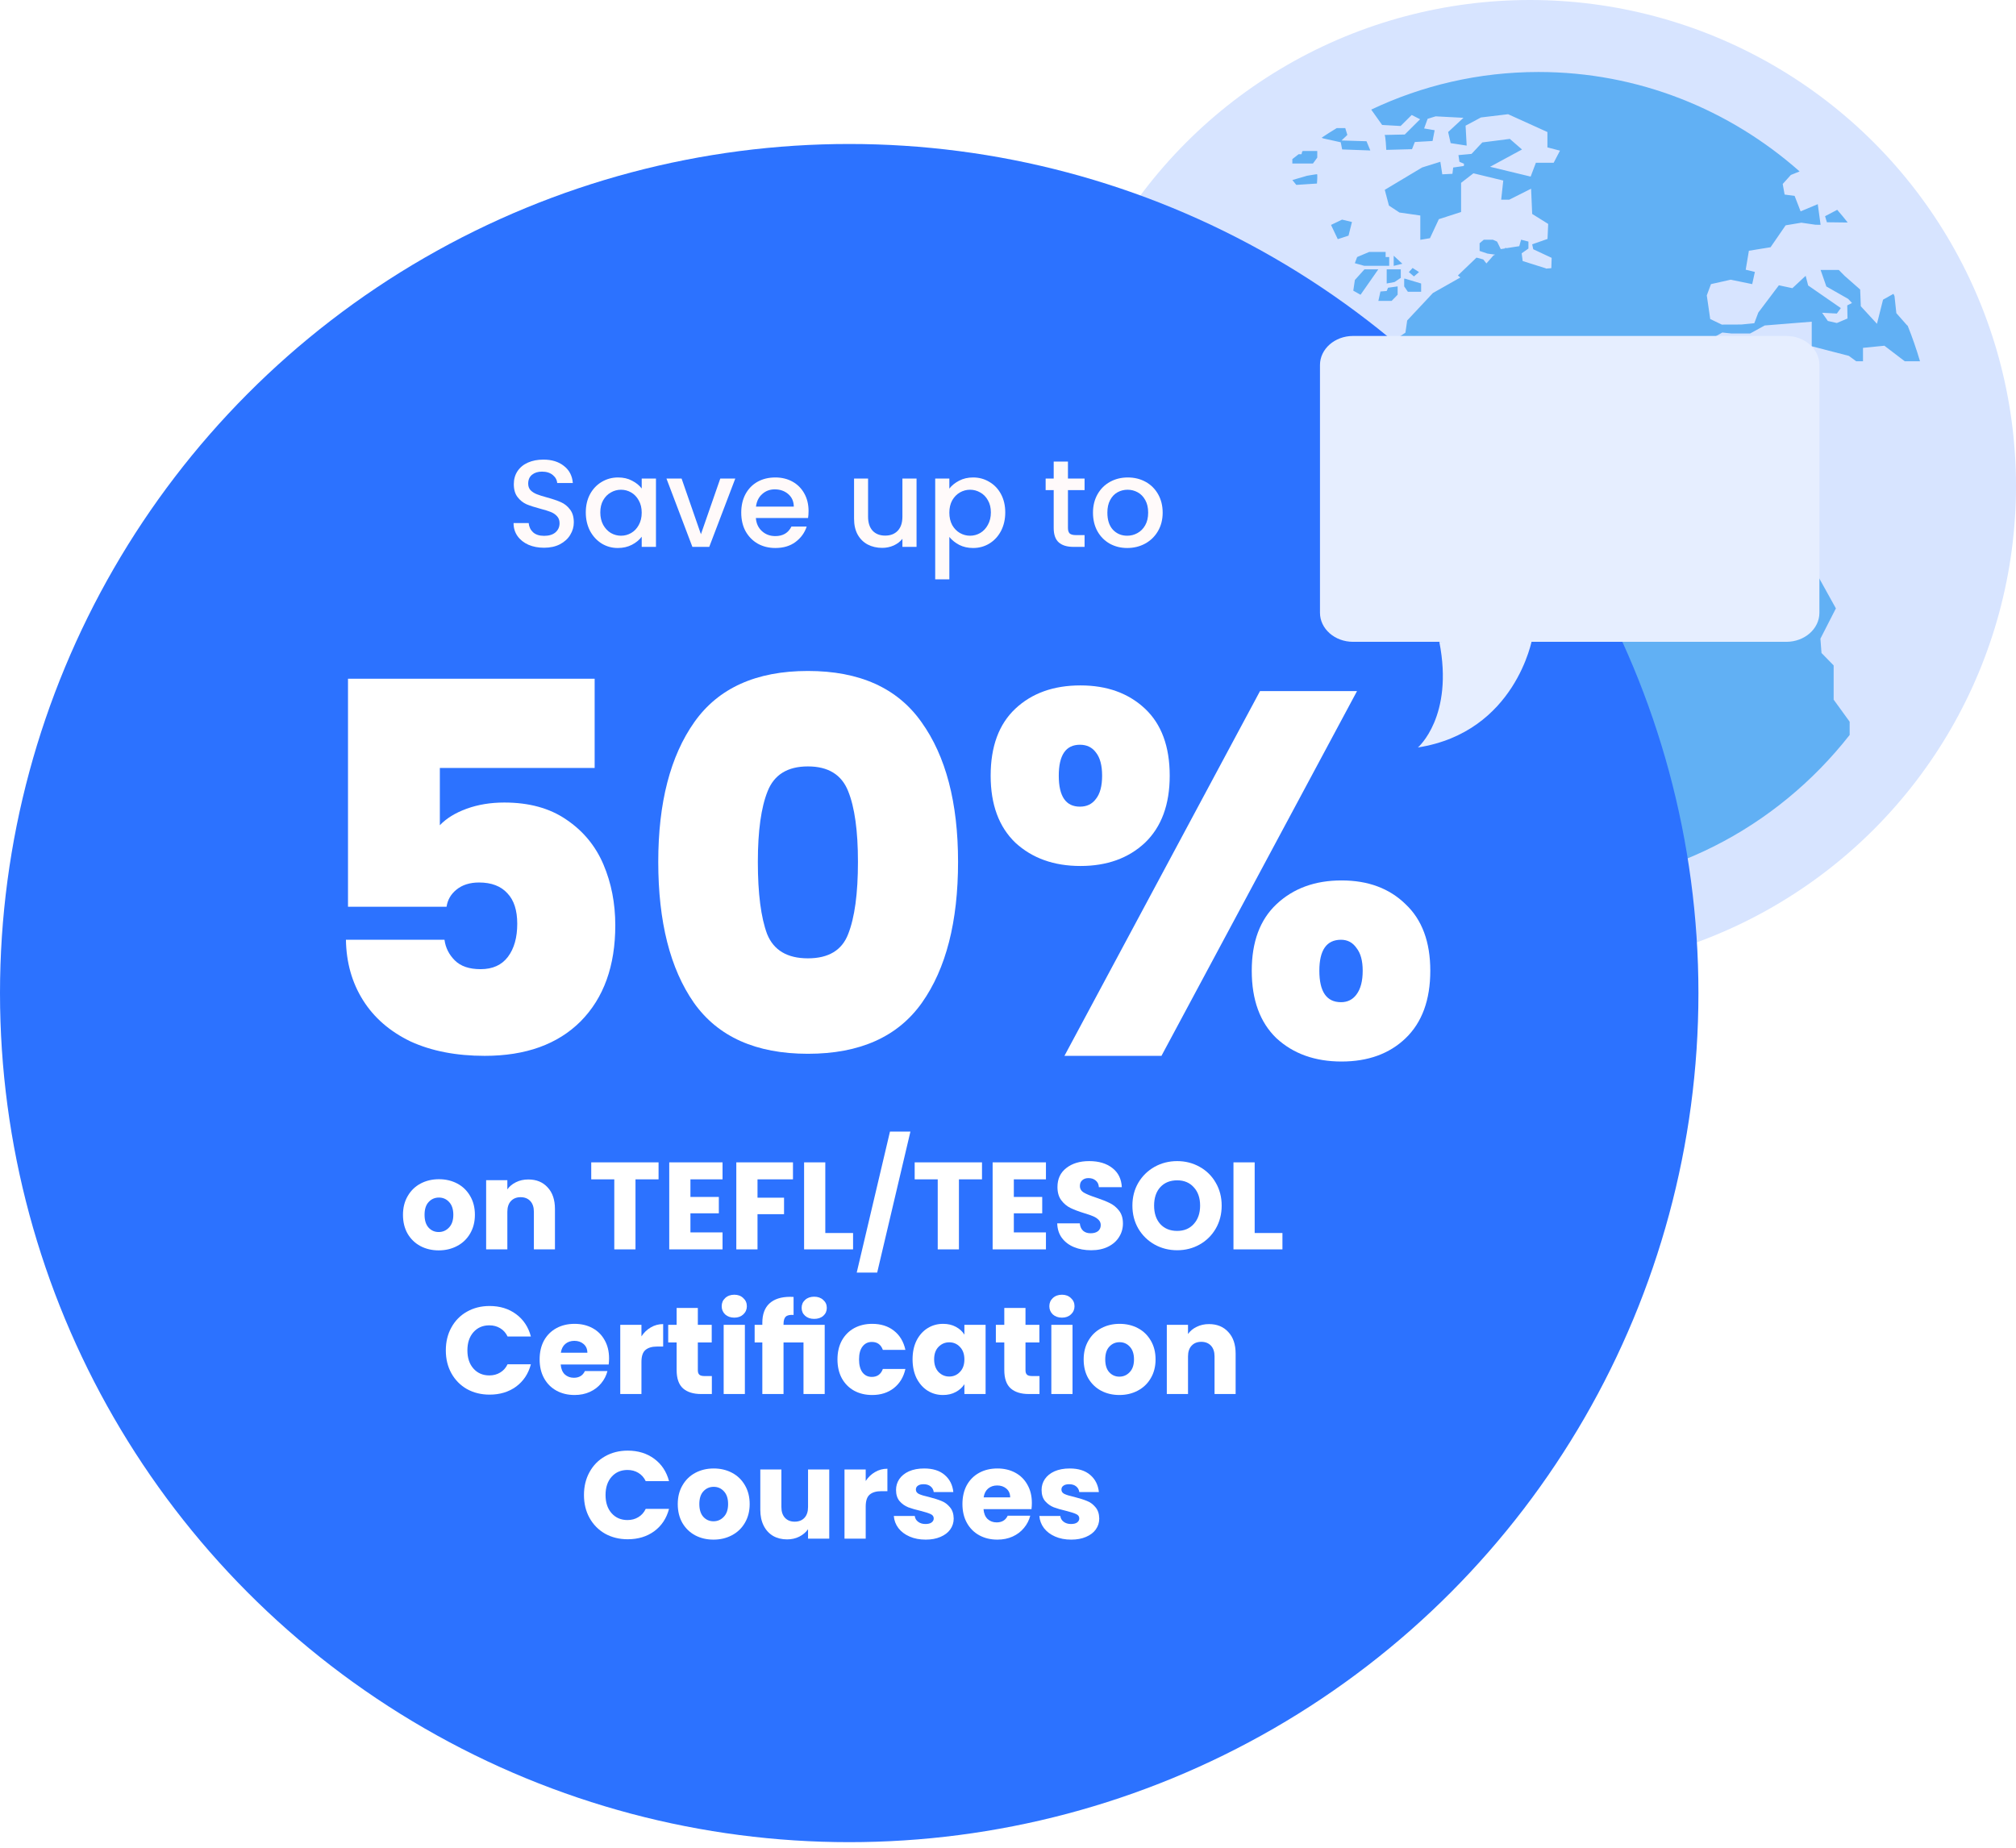 <svg width="168" height="154" viewBox="0 0 168 154" fill="none" xmlns="http://www.w3.org/2000/svg">
<circle cx="127.5" cy="40.5" r="40.5" fill="#D7E4FF"/>
<g style="mix-blend-mode:multiply">
<path fill-rule="evenodd" clip-rule="evenodd" d="M128.212 6C123.235 6 118.513 7.122 114.269 9.135L115.177 10.415L116.717 10.501L117.641 9.583L118.341 9.94L117.063 11.211C117.063 11.211 115.294 11.248 115.377 11.248C115.466 11.248 115.523 12.492 115.523 12.492L117.667 12.434L117.903 11.836L119.38 11.751L119.553 10.854L118.677 10.705L118.969 9.903L119.636 9.696L121.957 9.818L120.679 11.004L120.887 11.928L122.222 12.135L122.132 10.473L123.41 9.79L125.674 9.519L128.951 11.004V12.285L129.999 12.556L129.472 13.565H127.991L127.554 14.718L124.173 13.901L126.833 12.459L125.82 11.577L123.529 11.87L123.327 12.083H123.321L123.279 12.132L122.627 12.827L121.537 12.928L121.62 13.483L122.001 13.648L121.987 13.834L121.099 13.962L121.036 14.486L120.19 14.529L120.03 13.483L118.507 13.959L115.398 15.822L115.746 17.136L116.622 17.712L118.359 17.962V19.987L119.163 19.853L119.904 18.267L121.757 17.67V15.239L122.785 14.444L125.272 15.047L125.099 16.645H125.766L127.592 15.727L127.682 17.831L129.016 18.664L128.96 19.914L127.682 20.362L127.771 20.774L129.305 21.491L129.278 22.351L128.825 22.387V22.366L126.889 21.756L126.806 21.116H126.8L127.369 20.716V20.134L126.758 19.978L126.606 20.518L125.537 20.683L125.433 20.646V20.704L125.063 20.762L124.757 20.137L124.408 19.981H123.646L123.3 20.274V20.914L123.952 21.134L124.599 21.225L124.453 21.289L123.869 21.957L123.604 21.622L123.041 21.472L121.492 22.957L121.695 23.128L119.41 24.421L117.265 26.711L117.119 27.727L114.966 29.178L113.897 30.273L114.016 32.477L112.538 31.773L112.553 30.486H108.428L106.295 31.587L105.372 33.334L105.005 34.722L105.601 36.066L107.281 36.28L109.956 34.453L110.191 35.356L109.372 36.935L111.406 37.292L111.609 40.506L114.394 40.988L116.163 38.89L118.308 39.338L119.064 40.412L121.12 40.29L121.182 39.665L122.314 40.226L123.586 42.281L125.793 42.308L126.606 43.766L126.726 45.55L129.162 46.495L132.23 46.532L133.133 48.038L134.494 48.486L134.238 49.736L132.745 51.676L132.308 55.975L130.961 57.07L128.963 57.006L128.289 58.192L128.79 60.424L126.609 63.276L125.915 64.584L123.839 65.599L122.478 65.813L122.421 66.41L123.372 66.688L123.261 67.328L122.401 68.167L122.922 68.841L123.955 68.868L123.899 69.685L123.622 70.487L123.532 71.14L125.06 72.454L124.858 73.137L122.782 73.1L120.712 71.253L119.1 68.353L119.33 65.559L118.108 63.888L118.6 61.068L117.879 60.861V54.746C117.879 54.746 115.845 53.17 115.734 53.17C115.615 53.17 114.659 52.908 114.659 52.908L114.457 51.743L111.811 48.358L112.077 47.142L112.16 45.15L113.986 43.842L113.73 41.616L111.064 41.409L108.973 38.969L107.495 38.558L106.536 38.381L106.655 37.484L105.434 37.307V37.811L102.393 37.042L101.163 35.115L101.657 34.191L99.733 31.306L99.4 29.202H98.616L98.881 31.248L100.216 33.359L100.07 34.191L98.938 34.014L97.55 31.584V28.754L96.966 28.471C95.694 32.072 95 35.953 95 40C95 58.781 109.872 74 128.212 74C138.703 74 148.05 69.023 154.138 61.254V60.153L152.804 58.311V55.46L151.791 54.423L151.701 53.231L152.991 50.706L150.54 46.285L150.832 43.278L148.631 43.049L147.817 42.211H146.331L145.58 42.927H142.971L142.888 43.162H141.431L138.098 39.274L138.125 36.24L138.682 36.033L138.881 34.874H138.098L137.779 33.657L141.64 30.806V28.788L143.528 27.714L144.291 27.794H145.845L147.061 27.126L150.978 26.812V28.858L154.07 29.66L154.68 30.108H155.249V28.992L157.033 28.815L158.728 30.108H160C159.702 29.093 159.354 28.095 158.966 27.129H158.937L158.028 26.098L157.876 24.677L157.787 24.491L156.92 24.976L156.414 26.988L155.067 25.525L155.014 24.131L153.715 22.988L153.23 22.497H151.716L152.196 23.875L154.016 24.912L154.335 25.253L153.938 25.452L153.959 26.546L153.072 26.921L152.321 26.751L151.841 26.068L153.069 26.132L153.402 25.677L150.68 23.793L150.471 22.988L149.366 24.018L148.24 23.778L146.525 26.052L146.191 26.94L145.101 27.047L143.483 27.053L142.518 26.589L142.232 24.619L142.581 23.68L144.225 23.311L146.018 23.68L146.239 22.665L145.476 22.479L145.741 20.899L147.546 20.606L148.803 18.78L150.114 18.56L151.287 18.731L151.716 18.737L151.481 17.017L150.051 17.615L149.551 16.328L148.717 16.215L148.559 15.334L149.238 14.581L149.968 14.288C144.133 9.129 136.528 6 128.212 6ZM111.394 10.678C110.971 10.934 110.554 11.196 110.143 11.473L110.248 11.531L111.728 11.858L111.847 12.455L114.194 12.541L113.876 11.772L111.794 11.708L112.279 11.245L112.106 10.678H111.397H111.394ZM108.574 12.584L108.517 12.626L108.46 12.855H108.216C108.043 12.989 107.868 13.126 107.695 13.26V13.629H109.411L109.771 13.139V12.584H108.571H108.574ZM153.977 18.545C153.691 18.182 153.402 17.834 153.101 17.487L152.089 18.02L152.241 18.524L153.977 18.545ZM108.913 14.651C108.913 14.651 109.676 14.517 109.747 14.517C109.81 14.517 109.747 15.297 109.747 15.297L108.026 15.41L107.698 15.005L108.913 14.651ZM110.921 18.746L111.838 18.304L112.663 18.502L112.377 19.64L111.481 19.932L110.918 18.746H110.921ZM115.767 21.424V22.155H113.685L112.902 21.936L113.095 21.424L114.102 20.997H115.469V21.424H115.767ZM116.732 22.448V23.159L116.211 23.506L115.559 23.628V22.448H116.732ZM116.142 22.158V21.314L116.863 21.982L116.142 22.158ZM116.47 23.869V24.564L115.97 25.077H114.865L115.037 24.296L115.559 24.253L115.669 23.982L116.467 23.869H116.47ZM113.706 22.448H114.859L113.378 24.567L112.774 24.226L112.905 23.338L113.703 22.451L113.706 22.448ZM118.427 23.628V24.317H117.322L117.015 23.869V23.223L117.099 23.229L118.424 23.628H118.427ZM117.405 22.677L117.718 22.335L118.251 22.677L117.828 23.04L117.405 22.677Z" fill="#178FED" fill-opacity="0.61"/>
</g>
<path d="M62.754 13.887C62.754 13.887 64.739 23.141 74.049 24.258" stroke="#1C5D7A" stroke-miterlimit="10" stroke-linecap="round"/>
<path d="M94.548 30.144C94.548 31.03 93.832 31.746 92.946 31.746C92.06 31.746 91.344 31.03 91.344 30.144C91.344 29.258 92.06 28.542 92.946 28.542C93.832 28.542 94.548 29.258 94.548 30.144Z" fill="#E2E2E2"/>
<path d="M57 33.075C57 34.076 56.187 34.883 55.191 34.883C54.196 34.883 53.383 34.07 53.383 33.075C53.383 32.08 54.196 31.267 55.191 31.267C56.187 31.267 57 32.08 57 33.075Z" stroke="#E2E2E2" stroke-miterlimit="10"/>
<path d="M69.177 126.642C69.177 128.645 67.556 130.265 65.553 130.265C63.55 130.265 61.93 128.645 61.93 126.642C61.93 124.64 63.55 123.02 65.553 123.02C67.556 123.02 69.177 124.64 69.177 126.642Z" stroke="#E2E2E2" stroke-miterlimit="10"/>
<path d="M70.14 107.751C70.14 108.71 69.363 109.493 68.398 109.493C67.433 109.493 66.656 108.716 66.656 107.751C66.656 106.787 67.433 106.01 68.398 106.01C69.363 106.01 70.14 106.787 70.14 107.751Z" fill="#E2E2E2"/>
<circle cx="70.768" cy="82.768" r="70.768" fill="#2C72FF"/>
<path d="M93.934 45.673C93.397 45.673 92.911 45.553 92.477 45.311C92.043 45.063 91.702 44.719 91.454 44.278C91.206 43.83 91.082 43.314 91.082 42.728C91.082 42.15 91.21 41.636 91.464 41.189C91.719 40.741 92.067 40.397 92.508 40.156C92.949 39.914 93.441 39.794 93.985 39.794C94.53 39.794 95.022 39.914 95.463 40.156C95.904 40.397 96.252 40.741 96.507 41.189C96.761 41.636 96.889 42.15 96.889 42.728C96.889 43.307 96.758 43.82 96.496 44.268C96.234 44.716 95.876 45.063 95.422 45.311C94.974 45.553 94.478 45.673 93.934 45.673ZM93.934 44.65C94.237 44.65 94.519 44.578 94.781 44.433C95.05 44.288 95.267 44.072 95.432 43.782C95.597 43.493 95.68 43.142 95.68 42.728C95.68 42.315 95.601 41.967 95.442 41.685C95.284 41.395 95.074 41.178 94.812 41.034C94.55 40.889 94.268 40.817 93.965 40.817C93.662 40.817 93.379 40.889 93.118 41.034C92.863 41.178 92.659 41.395 92.508 41.685C92.356 41.967 92.281 42.315 92.281 42.728C92.281 43.341 92.436 43.817 92.746 44.154C93.062 44.485 93.459 44.65 93.934 44.65Z" fill="#FFFAFA"/>
<path d="M88.996 40.848V43.999C88.996 44.212 89.045 44.367 89.141 44.464C89.245 44.553 89.417 44.598 89.658 44.598H90.381V45.58H89.451C88.921 45.58 88.514 45.456 88.232 45.208C87.95 44.96 87.808 44.557 87.808 43.999V40.848H87.137V39.887H87.808V38.471H88.996V39.887H90.381V40.848H88.996Z" fill="#FFFAFA"/>
<path d="M79.112 40.724C79.311 40.462 79.583 40.242 79.928 40.063C80.272 39.883 80.661 39.794 81.095 39.794C81.591 39.794 82.042 39.918 82.449 40.166C82.862 40.407 83.186 40.748 83.42 41.189C83.654 41.63 83.771 42.136 83.771 42.708C83.771 43.279 83.654 43.792 83.42 44.247C83.186 44.695 82.862 45.046 82.449 45.301C82.042 45.549 81.591 45.673 81.095 45.673C80.661 45.673 80.276 45.587 79.938 45.415C79.6 45.236 79.325 45.015 79.112 44.754V48.287H77.934V39.887H79.112V40.724ZM82.573 42.708C82.573 42.315 82.49 41.977 82.325 41.695C82.166 41.406 81.953 41.189 81.684 41.044C81.422 40.893 81.14 40.817 80.837 40.817C80.541 40.817 80.258 40.893 79.99 41.044C79.728 41.196 79.514 41.416 79.349 41.705C79.191 41.995 79.112 42.336 79.112 42.728C79.112 43.121 79.191 43.465 79.349 43.762C79.514 44.051 79.728 44.271 79.99 44.423C80.258 44.574 80.541 44.65 80.837 44.65C81.14 44.65 81.422 44.574 81.684 44.423C81.953 44.264 82.166 44.037 82.325 43.741C82.49 43.445 82.573 43.1 82.573 42.708Z" fill="#FFFAFA"/>
<path d="M76.379 39.887V45.58H75.201V44.908C75.016 45.142 74.771 45.328 74.468 45.466C74.172 45.597 73.855 45.663 73.517 45.663C73.07 45.663 72.667 45.569 72.308 45.383C71.957 45.197 71.678 44.922 71.472 44.557C71.272 44.192 71.172 43.751 71.172 43.234V39.887H72.339V43.059C72.339 43.569 72.467 43.961 72.722 44.237C72.977 44.505 73.324 44.64 73.765 44.64C74.206 44.64 74.554 44.505 74.809 44.237C75.071 43.961 75.201 43.569 75.201 43.059V39.887H76.379Z" fill="#FFFAFA"/>
<path d="M67.38 42.594C67.38 42.807 67.366 43 67.339 43.173H62.989C63.023 43.627 63.192 43.992 63.495 44.268C63.798 44.543 64.17 44.681 64.611 44.681C65.245 44.681 65.692 44.416 65.954 43.886H67.225C67.053 44.409 66.739 44.84 66.285 45.177C65.837 45.508 65.279 45.673 64.611 45.673C64.067 45.673 63.578 45.553 63.144 45.311C62.717 45.063 62.379 44.719 62.131 44.278C61.89 43.83 61.77 43.314 61.77 42.728C61.77 42.143 61.887 41.63 62.121 41.189C62.362 40.741 62.696 40.397 63.123 40.156C63.557 39.914 64.053 39.794 64.611 39.794C65.148 39.794 65.627 39.911 66.047 40.145C66.467 40.379 66.794 40.71 67.029 41.137C67.263 41.557 67.38 42.043 67.38 42.594ZM66.15 42.222C66.144 41.788 65.989 41.44 65.686 41.178C65.382 40.917 65.007 40.786 64.559 40.786C64.153 40.786 63.805 40.917 63.516 41.178C63.226 41.433 63.054 41.781 62.999 42.222H66.15Z" fill="#FFFAFA"/>
<path d="M58.411 44.526L60.023 39.887H61.273L59.104 45.58H57.699L55.539 39.887H56.8L58.411 44.526Z" fill="#FFFAFA"/>
<path d="M48.816 42.708C48.816 42.136 48.934 41.63 49.168 41.189C49.409 40.748 49.733 40.407 50.139 40.166C50.552 39.918 51.007 39.794 51.503 39.794C51.95 39.794 52.34 39.883 52.67 40.063C53.008 40.235 53.276 40.452 53.476 40.714V39.887H54.664V45.58H53.476V44.733C53.276 45.001 53.004 45.225 52.66 45.404C52.316 45.584 51.923 45.673 51.482 45.673C50.993 45.673 50.545 45.549 50.139 45.301C49.733 45.046 49.409 44.695 49.168 44.247C48.934 43.792 48.816 43.279 48.816 42.708ZM53.476 42.728C53.476 42.336 53.394 41.995 53.228 41.705C53.07 41.416 52.86 41.196 52.598 41.044C52.336 40.893 52.054 40.817 51.751 40.817C51.448 40.817 51.165 40.893 50.904 41.044C50.642 41.189 50.428 41.406 50.263 41.695C50.105 41.977 50.025 42.315 50.025 42.708C50.025 43.1 50.105 43.445 50.263 43.741C50.428 44.037 50.642 44.264 50.904 44.423C51.172 44.574 51.455 44.65 51.751 44.65C52.054 44.65 52.336 44.574 52.598 44.423C52.86 44.271 53.07 44.051 53.228 43.762C53.394 43.465 53.476 43.121 53.476 42.728Z" fill="#FFFAFA"/>
<path d="M45.339 45.652C44.856 45.652 44.422 45.57 44.037 45.404C43.651 45.232 43.348 44.991 43.127 44.681C42.907 44.371 42.797 44.01 42.797 43.596H44.057C44.085 43.906 44.206 44.161 44.419 44.361C44.639 44.561 44.946 44.66 45.339 44.66C45.745 44.66 46.062 44.564 46.289 44.371C46.517 44.172 46.63 43.917 46.63 43.607C46.63 43.365 46.558 43.169 46.413 43.018C46.275 42.866 46.1 42.749 45.886 42.666C45.68 42.584 45.39 42.494 45.018 42.398C44.55 42.274 44.168 42.15 43.871 42.026C43.582 41.895 43.334 41.695 43.127 41.426C42.921 41.158 42.818 40.8 42.818 40.352C42.818 39.939 42.921 39.577 43.127 39.267C43.334 38.957 43.623 38.719 43.995 38.554C44.367 38.389 44.798 38.306 45.287 38.306C45.983 38.306 46.551 38.482 46.992 38.833C47.44 39.178 47.688 39.653 47.736 40.259H46.434C46.413 39.997 46.289 39.773 46.062 39.587C45.835 39.401 45.535 39.308 45.163 39.308C44.825 39.308 44.55 39.395 44.336 39.567C44.123 39.739 44.016 39.987 44.016 40.311C44.016 40.531 44.081 40.714 44.212 40.858C44.35 40.996 44.522 41.106 44.729 41.189C44.936 41.272 45.218 41.361 45.576 41.458C46.052 41.588 46.437 41.719 46.733 41.85C47.037 41.981 47.291 42.184 47.498 42.46C47.712 42.728 47.818 43.09 47.818 43.545C47.818 43.91 47.718 44.254 47.519 44.578C47.326 44.902 47.04 45.163 46.661 45.363C46.289 45.556 45.848 45.652 45.339 45.652Z" fill="#FFFAFA"/>
<path d="M89.269 128.321C88.766 128.321 88.318 128.235 87.925 128.063C87.533 127.891 87.223 127.657 86.996 127.36C86.768 127.057 86.641 126.72 86.613 126.348H88.359C88.38 126.548 88.473 126.71 88.638 126.834C88.804 126.958 89.007 127.019 89.248 127.019C89.468 127.019 89.637 126.978 89.754 126.896C89.878 126.806 89.94 126.692 89.94 126.555C89.94 126.389 89.854 126.269 89.682 126.193C89.51 126.11 89.231 126.021 88.845 125.924C88.432 125.828 88.087 125.728 87.812 125.625C87.536 125.514 87.299 125.346 87.099 125.118C86.899 124.884 86.799 124.571 86.799 124.178C86.799 123.847 86.889 123.548 87.068 123.279C87.254 123.004 87.522 122.787 87.874 122.628C88.232 122.47 88.656 122.391 89.145 122.391C89.868 122.391 90.436 122.57 90.85 122.928C91.27 123.286 91.511 123.761 91.573 124.354H89.94C89.913 124.154 89.823 123.996 89.672 123.878C89.527 123.761 89.334 123.703 89.093 123.703C88.886 123.703 88.728 123.744 88.618 123.827C88.507 123.903 88.452 124.009 88.452 124.147C88.452 124.312 88.538 124.436 88.711 124.519C88.89 124.602 89.165 124.684 89.537 124.767C89.964 124.877 90.312 124.987 90.581 125.098C90.85 125.201 91.084 125.373 91.284 125.614C91.49 125.849 91.597 126.165 91.604 126.565C91.604 126.902 91.507 127.205 91.314 127.474C91.129 127.736 90.856 127.943 90.498 128.094C90.147 128.246 89.737 128.321 89.269 128.321Z" fill="white"/>
<path d="M85.989 125.263C85.989 125.428 85.979 125.601 85.958 125.78H81.96C81.987 126.138 82.101 126.413 82.301 126.606C82.507 126.792 82.759 126.885 83.055 126.885C83.496 126.885 83.802 126.699 83.974 126.327H85.855C85.758 126.706 85.583 127.047 85.328 127.35C85.08 127.653 84.767 127.891 84.388 128.063C84.009 128.235 83.585 128.321 83.117 128.321C82.552 128.321 82.049 128.201 81.608 127.96C81.168 127.719 80.823 127.374 80.575 126.927C80.327 126.479 80.203 125.955 80.203 125.356C80.203 124.757 80.324 124.233 80.565 123.785C80.813 123.338 81.157 122.993 81.598 122.752C82.039 122.511 82.545 122.391 83.117 122.391C83.675 122.391 84.171 122.508 84.605 122.742C85.039 122.976 85.376 123.31 85.617 123.744C85.865 124.178 85.989 124.684 85.989 125.263ZM84.181 124.798C84.181 124.495 84.078 124.254 83.871 124.075C83.664 123.896 83.406 123.806 83.096 123.806C82.8 123.806 82.549 123.892 82.342 124.064C82.142 124.237 82.018 124.481 81.97 124.798H84.181Z" fill="white"/>
<path d="M77.14 128.321C76.637 128.321 76.189 128.235 75.797 128.063C75.404 127.891 75.094 127.657 74.867 127.36C74.639 127.057 74.512 126.72 74.484 126.348H76.231C76.251 126.548 76.344 126.71 76.51 126.834C76.675 126.958 76.878 127.019 77.119 127.019C77.34 127.019 77.508 126.978 77.625 126.896C77.749 126.806 77.811 126.692 77.811 126.555C77.811 126.389 77.725 126.269 77.553 126.193C77.381 126.11 77.102 126.021 76.716 125.924C76.303 125.828 75.959 125.728 75.683 125.625C75.407 125.514 75.17 125.346 74.97 125.118C74.77 124.884 74.67 124.571 74.67 124.178C74.67 123.847 74.76 123.548 74.939 123.279C75.125 123.004 75.394 122.787 75.745 122.628C76.103 122.47 76.527 122.391 77.016 122.391C77.739 122.391 78.307 122.57 78.721 122.928C79.141 123.286 79.382 123.761 79.444 124.354H77.811C77.784 124.154 77.694 123.996 77.543 123.878C77.398 123.761 77.205 123.703 76.964 123.703C76.757 123.703 76.599 123.744 76.489 123.827C76.379 123.903 76.323 124.009 76.323 124.147C76.323 124.312 76.41 124.436 76.582 124.519C76.761 124.602 77.037 124.684 77.408 124.767C77.835 124.877 78.183 124.987 78.452 125.098C78.721 125.201 78.955 125.373 79.155 125.614C79.361 125.849 79.468 126.165 79.475 126.565C79.475 126.902 79.378 127.205 79.186 127.474C79 127.736 78.728 127.943 78.369 128.094C78.018 128.246 77.608 128.321 77.14 128.321Z" fill="white"/>
<path d="M72.142 123.435C72.349 123.118 72.607 122.87 72.917 122.691C73.227 122.505 73.571 122.412 73.95 122.412V124.282H73.464C73.023 124.282 72.693 124.378 72.472 124.571C72.252 124.757 72.142 125.088 72.142 125.563V128.239H70.375V122.474H72.142V123.435Z" fill="white"/>
<path d="M69.104 122.474V128.239H67.337V127.454C67.158 127.709 66.914 127.915 66.604 128.074C66.301 128.225 65.963 128.301 65.591 128.301C65.15 128.301 64.761 128.205 64.424 128.012C64.086 127.812 63.824 127.526 63.638 127.154C63.452 126.782 63.359 126.345 63.359 125.842V122.474H65.116V125.604C65.116 125.99 65.216 126.29 65.415 126.503C65.615 126.717 65.884 126.824 66.221 126.824C66.566 126.824 66.838 126.717 67.038 126.503C67.237 126.29 67.337 125.99 67.337 125.604V122.474H69.104Z" fill="white"/>
<path d="M59.456 128.321C58.891 128.321 58.382 128.201 57.927 127.96C57.479 127.719 57.124 127.374 56.863 126.927C56.608 126.479 56.48 125.955 56.48 125.356C56.48 124.764 56.611 124.244 56.873 123.796C57.135 123.341 57.493 122.993 57.948 122.752C58.402 122.511 58.912 122.391 59.477 122.391C60.042 122.391 60.551 122.511 61.006 122.752C61.461 122.993 61.819 123.341 62.081 123.796C62.342 124.244 62.473 124.764 62.473 125.356C62.473 125.948 62.339 126.472 62.07 126.927C61.809 127.374 61.447 127.719 60.985 127.96C60.531 128.201 60.021 128.321 59.456 128.321ZM59.456 126.792C59.794 126.792 60.08 126.668 60.314 126.42C60.555 126.172 60.675 125.818 60.675 125.356C60.675 124.894 60.558 124.54 60.324 124.292C60.097 124.044 59.814 123.92 59.477 123.92C59.132 123.92 58.847 124.044 58.619 124.292C58.392 124.533 58.278 124.888 58.278 125.356C58.278 125.818 58.389 126.172 58.609 126.42C58.836 126.668 59.119 126.792 59.456 126.792Z" fill="white"/>
<path d="M48.664 124.602C48.664 123.885 48.819 123.248 49.129 122.69C49.439 122.125 49.87 121.688 50.421 121.378C50.978 121.061 51.609 120.903 52.311 120.903C53.172 120.903 53.909 121.13 54.523 121.585C55.136 122.039 55.545 122.659 55.752 123.445H53.81C53.665 123.141 53.458 122.911 53.19 122.752C52.928 122.594 52.628 122.515 52.291 122.515C51.746 122.515 51.306 122.704 50.968 123.083C50.631 123.462 50.462 123.968 50.462 124.602C50.462 125.236 50.631 125.742 50.968 126.121C51.306 126.499 51.746 126.689 52.291 126.689C52.628 126.689 52.928 126.61 53.19 126.451C53.458 126.293 53.665 126.062 53.81 125.759H55.752C55.545 126.544 55.136 127.164 54.523 127.619C53.909 128.067 53.172 128.29 52.311 128.29C51.609 128.29 50.978 128.135 50.421 127.825C49.87 127.509 49.439 127.071 49.129 126.513C48.819 125.955 48.664 125.318 48.664 124.602Z" fill="white"/>
<path d="M100.747 110.357C101.422 110.357 101.96 110.578 102.359 111.019C102.766 111.453 102.969 112.052 102.969 112.817V116.185H101.212V113.054C101.212 112.668 101.112 112.369 100.913 112.155C100.713 111.942 100.444 111.835 100.107 111.835C99.769 111.835 99.501 111.942 99.301 112.155C99.101 112.369 99.001 112.668 99.001 113.054V116.185H97.234V110.419H99.001V111.184C99.18 110.929 99.421 110.729 99.725 110.585C100.028 110.433 100.369 110.357 100.747 110.357Z" fill="white"/>
<path d="M93.28 116.267C92.716 116.267 92.206 116.147 91.751 115.906C91.303 115.664 90.949 115.32 90.687 114.872C90.432 114.425 90.305 113.901 90.305 113.302C90.305 112.709 90.436 112.189 90.697 111.742C90.959 111.287 91.317 110.939 91.772 110.698C92.227 110.457 92.736 110.336 93.301 110.336C93.866 110.336 94.376 110.457 94.83 110.698C95.285 110.939 95.643 111.287 95.905 111.742C96.167 112.189 96.297 112.709 96.297 113.302C96.297 113.894 96.163 114.418 95.894 114.872C95.633 115.32 95.271 115.664 94.81 115.906C94.355 116.147 93.845 116.267 93.28 116.267ZM93.28 114.738C93.618 114.738 93.904 114.614 94.138 114.366C94.379 114.118 94.5 113.763 94.5 113.302C94.5 112.84 94.382 112.486 94.148 112.238C93.921 111.99 93.639 111.866 93.301 111.866C92.957 111.866 92.671 111.99 92.444 112.238C92.216 112.479 92.103 112.833 92.103 113.302C92.103 113.763 92.213 114.118 92.433 114.366C92.66 114.614 92.943 114.738 93.28 114.738Z" fill="white"/>
<path d="M88.499 109.82C88.189 109.82 87.934 109.731 87.735 109.552C87.542 109.366 87.445 109.138 87.445 108.87C87.445 108.594 87.542 108.367 87.735 108.188C87.934 108.002 88.189 107.909 88.499 107.909C88.802 107.909 89.05 108.002 89.243 108.188C89.443 108.367 89.543 108.594 89.543 108.87C89.543 109.138 89.443 109.366 89.243 109.552C89.05 109.731 88.802 109.82 88.499 109.82ZM89.377 110.419V116.185H87.611V110.419H89.377Z" fill="white"/>
<path d="M86.625 114.687V116.185H85.726C85.086 116.185 84.586 116.03 84.228 115.72C83.87 115.403 83.691 114.89 83.691 114.18V111.887H82.988V110.419H83.691V109.014H85.458V110.419H86.615V111.887H85.458V114.201C85.458 114.373 85.499 114.497 85.582 114.573C85.664 114.649 85.802 114.687 85.995 114.687H86.625Z" fill="white"/>
<path d="M76.047 113.291C76.047 112.699 76.157 112.179 76.377 111.731C76.605 111.284 76.911 110.939 77.297 110.698C77.683 110.457 78.113 110.336 78.589 110.336C78.995 110.336 79.35 110.419 79.653 110.584C79.963 110.75 80.201 110.967 80.366 111.235V110.419H82.133V116.185H80.366V115.368C80.194 115.637 79.953 115.854 79.642 116.019C79.339 116.185 78.985 116.267 78.578 116.267C78.11 116.267 77.683 116.147 77.297 115.906C76.911 115.658 76.605 115.31 76.377 114.862C76.157 114.407 76.047 113.884 76.047 113.291ZM80.366 113.302C80.366 112.861 80.242 112.513 79.994 112.258C79.753 112.003 79.457 111.876 79.105 111.876C78.754 111.876 78.454 112.003 78.206 112.258C77.965 112.506 77.845 112.851 77.845 113.291C77.845 113.732 77.965 114.084 78.206 114.345C78.454 114.6 78.754 114.728 79.105 114.728C79.457 114.728 79.753 114.6 79.994 114.345C80.242 114.09 80.366 113.743 80.366 113.302Z" fill="white"/>
<path d="M69.789 113.302C69.789 112.703 69.91 112.179 70.151 111.731C70.399 111.284 70.74 110.939 71.174 110.698C71.614 110.457 72.117 110.336 72.682 110.336C73.405 110.336 74.008 110.526 74.49 110.905C74.979 111.284 75.3 111.817 75.451 112.506H73.571C73.412 112.065 73.106 111.845 72.651 111.845C72.327 111.845 72.069 111.972 71.876 112.227C71.683 112.475 71.587 112.833 71.587 113.302C71.587 113.77 71.683 114.132 71.876 114.387C72.069 114.635 72.327 114.759 72.651 114.759C73.106 114.759 73.412 114.538 73.571 114.097H75.451C75.3 114.772 74.979 115.303 74.49 115.689C74.001 116.074 73.398 116.267 72.682 116.267C72.117 116.267 71.614 116.147 71.174 115.906C70.74 115.664 70.399 115.32 70.151 114.872C69.91 114.425 69.789 113.901 69.789 113.302Z" fill="white"/>
<path d="M65.294 110.419H68.725V116.185H66.958V111.886H65.294V116.185H63.527V111.886H62.887V110.419H63.527V110.254C63.527 109.544 63.724 109.007 64.116 108.642C64.516 108.27 65.094 108.084 65.852 108.084C65.976 108.084 66.069 108.088 66.131 108.094V109.593C65.821 109.572 65.604 109.62 65.48 109.737C65.356 109.854 65.294 110.064 65.294 110.368V110.419ZM67.846 109.923C67.536 109.923 67.285 109.837 67.092 109.665C66.899 109.493 66.803 109.272 66.803 109.004C66.803 108.735 66.899 108.515 67.092 108.342C67.285 108.163 67.536 108.074 67.846 108.074C68.156 108.074 68.408 108.163 68.6 108.342C68.8 108.515 68.9 108.735 68.9 109.004C68.9 109.272 68.804 109.493 68.611 109.665C68.418 109.837 68.163 109.923 67.846 109.923Z" fill="white"/>
<path d="M61.194 109.82C60.885 109.82 60.63 109.731 60.43 109.552C60.237 109.366 60.141 109.138 60.141 108.87C60.141 108.594 60.237 108.367 60.43 108.188C60.63 108.002 60.885 107.909 61.194 107.909C61.498 107.909 61.746 108.002 61.938 108.188C62.138 108.367 62.238 108.594 62.238 108.87C62.238 109.138 62.138 109.366 61.938 109.552C61.746 109.731 61.498 109.82 61.194 109.82ZM62.073 110.419V116.185H60.306V110.419H62.073Z" fill="white"/>
<path d="M59.321 114.687V116.185H58.422C57.781 116.185 57.282 116.03 56.923 115.72C56.565 115.403 56.386 114.89 56.386 114.18V111.887H55.684V110.419H56.386V109.014H58.153V110.419H59.31V111.887H58.153V114.201C58.153 114.373 58.194 114.497 58.277 114.573C58.36 114.649 58.497 114.687 58.69 114.687H59.321Z" fill="white"/>
<path d="M53.454 111.38C53.661 111.063 53.919 110.815 54.229 110.636C54.539 110.45 54.884 110.357 55.263 110.357V112.228H54.777C54.336 112.228 54.005 112.324 53.785 112.517C53.565 112.703 53.454 113.033 53.454 113.509V116.185H51.688V110.419H53.454V111.38Z" fill="white"/>
<path d="M50.755 113.209C50.755 113.374 50.745 113.546 50.724 113.725H46.725C46.753 114.084 46.866 114.359 47.066 114.552C47.273 114.738 47.524 114.831 47.821 114.831C48.261 114.831 48.568 114.645 48.74 114.273H50.62C50.524 114.652 50.348 114.993 50.094 115.296C49.846 115.599 49.532 115.837 49.153 116.009C48.775 116.181 48.351 116.267 47.883 116.267C47.318 116.267 46.815 116.147 46.374 115.906C45.933 115.664 45.589 115.32 45.341 114.872C45.093 114.425 44.969 113.901 44.969 113.302C44.969 112.703 45.089 112.179 45.33 111.731C45.578 111.284 45.923 110.939 46.364 110.698C46.804 110.457 47.311 110.336 47.883 110.336C48.44 110.336 48.936 110.454 49.37 110.688C49.804 110.922 50.142 111.256 50.383 111.69C50.631 112.124 50.755 112.63 50.755 113.209ZM48.947 112.744C48.947 112.441 48.843 112.2 48.637 112.021C48.43 111.841 48.172 111.752 47.862 111.752C47.566 111.752 47.314 111.838 47.108 112.01C46.908 112.182 46.784 112.427 46.736 112.744H48.947Z" fill="white"/>
<path d="M37.152 112.548C37.152 111.831 37.307 111.194 37.617 110.636C37.927 110.071 38.358 109.634 38.909 109.324C39.467 109.007 40.097 108.849 40.8 108.849C41.661 108.849 42.398 109.076 43.011 109.531C43.624 109.985 44.034 110.605 44.24 111.39H42.298C42.153 111.087 41.947 110.857 41.678 110.698C41.416 110.54 41.117 110.46 40.779 110.46C40.235 110.46 39.794 110.65 39.456 111.029C39.119 111.408 38.95 111.914 38.95 112.548C38.95 113.181 39.119 113.688 39.456 114.066C39.794 114.445 40.235 114.635 40.779 114.635C41.117 114.635 41.416 114.556 41.678 114.397C41.947 114.239 42.153 114.008 42.298 113.705H44.24C44.034 114.49 43.624 115.11 43.011 115.565C42.398 116.012 41.661 116.236 40.8 116.236C40.097 116.236 39.467 116.081 38.909 115.771C38.358 115.454 37.927 115.017 37.617 114.459C37.307 113.901 37.152 113.264 37.152 112.548Z" fill="white"/>
<path d="M104.556 102.766H106.87V104.13H102.789V96.877H104.556V102.766Z" fill="white"/>
<path d="M98.097 104.202C97.415 104.202 96.788 104.044 96.217 103.727C95.652 103.41 95.201 102.969 94.863 102.405C94.532 101.833 94.367 101.192 94.367 100.483C94.367 99.773 94.532 99.136 94.863 98.571C95.201 98.006 95.652 97.566 96.217 97.249C96.788 96.932 97.415 96.773 98.097 96.773C98.779 96.773 99.403 96.932 99.967 97.249C100.539 97.566 100.987 98.006 101.31 98.571C101.641 99.136 101.806 99.773 101.806 100.483C101.806 101.192 101.641 101.833 101.31 102.405C100.98 102.969 100.532 103.41 99.967 103.727C99.403 104.044 98.779 104.202 98.097 104.202ZM98.097 102.591C98.676 102.591 99.137 102.398 99.482 102.012C99.833 101.626 100.009 101.116 100.009 100.483C100.009 99.842 99.833 99.332 99.482 98.954C99.137 98.568 98.676 98.375 98.097 98.375C97.512 98.375 97.043 98.564 96.692 98.943C96.347 99.322 96.175 99.835 96.175 100.483C96.175 101.123 96.347 101.637 96.692 102.022C97.043 102.401 97.512 102.591 98.097 102.591Z" fill="white"/>
<path d="M90.933 104.202C90.402 104.202 89.927 104.116 89.507 103.944C89.087 103.772 88.749 103.517 88.494 103.179C88.246 102.842 88.115 102.436 88.102 101.96H89.982C90.01 102.229 90.103 102.436 90.261 102.58C90.419 102.718 90.626 102.787 90.881 102.787C91.143 102.787 91.349 102.728 91.501 102.611C91.652 102.487 91.728 102.318 91.728 102.105C91.728 101.926 91.666 101.778 91.542 101.661C91.425 101.544 91.277 101.447 91.098 101.371C90.926 101.296 90.678 101.209 90.354 101.113C89.886 100.968 89.503 100.824 89.207 100.679C88.911 100.534 88.656 100.321 88.442 100.038C88.229 99.756 88.122 99.388 88.122 98.933C88.122 98.258 88.367 97.731 88.856 97.352C89.345 96.966 89.982 96.773 90.767 96.773C91.566 96.773 92.21 96.966 92.699 97.352C93.189 97.731 93.45 98.261 93.485 98.943H91.573C91.559 98.709 91.473 98.526 91.315 98.396C91.156 98.258 90.953 98.189 90.705 98.189C90.492 98.189 90.32 98.248 90.189 98.365C90.058 98.475 89.992 98.637 89.992 98.85C89.992 99.084 90.103 99.267 90.323 99.398C90.543 99.529 90.888 99.67 91.356 99.822C91.825 99.98 92.204 100.131 92.493 100.276C92.789 100.421 93.044 100.631 93.257 100.906C93.471 101.182 93.578 101.537 93.578 101.971C93.578 102.384 93.471 102.759 93.257 103.097C93.051 103.434 92.748 103.703 92.348 103.903C91.949 104.102 91.477 104.202 90.933 104.202Z" fill="white"/>
<path d="M84.486 98.293V99.76H86.852V101.124H84.486V102.715H87.162V104.13H82.719V96.877H87.162V98.293H84.486Z" fill="white"/>
<path d="M81.833 96.877V98.293H79.911V104.13H78.144V98.293H76.223V96.877H81.833Z" fill="white"/>
<path d="M75.868 94.314L73.099 106.062H71.394L74.164 94.314H75.868Z" fill="white"/>
<path d="M68.775 102.766H71.089V104.13H67.008V96.877H68.775V102.766Z" fill="white"/>
<path d="M66.081 96.877V98.293H63.126V99.822H65.337V101.196H63.126V104.13H61.359V96.877H66.081Z" fill="white"/>
<path d="M57.536 98.293V99.76H59.903V101.124H57.536V102.715H60.212V104.13H55.77V96.877H60.212V98.293H57.536Z" fill="white"/>
<path d="M54.88 96.877V98.293H52.958V104.13H51.191V98.293H49.27V96.877H54.88Z" fill="white"/>
<path d="M44.025 98.303C44.7 98.303 45.237 98.523 45.636 98.964C46.043 99.398 46.246 99.997 46.246 100.762V104.13H44.49V100.999C44.49 100.614 44.39 100.314 44.19 100.101C43.99 99.887 43.722 99.78 43.384 99.78C43.047 99.78 42.778 99.887 42.578 100.101C42.378 100.314 42.279 100.614 42.279 100.999V104.13H40.512V98.365H42.279V99.129C42.458 98.874 42.699 98.675 43.002 98.53C43.305 98.379 43.646 98.303 44.025 98.303Z" fill="white"/>
<path d="M36.558 104.213C35.993 104.213 35.483 104.092 35.029 103.851C34.581 103.61 34.226 103.266 33.964 102.818C33.709 102.37 33.582 101.847 33.582 101.248C33.582 100.655 33.713 100.135 33.975 99.687C34.236 99.233 34.595 98.885 35.049 98.644C35.504 98.403 36.014 98.282 36.578 98.282C37.143 98.282 37.653 98.403 38.108 98.644C38.562 98.885 38.92 99.233 39.182 99.687C39.444 100.135 39.575 100.655 39.575 101.248C39.575 101.84 39.44 102.363 39.172 102.818C38.91 103.266 38.548 103.61 38.087 103.851C37.632 104.092 37.123 104.213 36.558 104.213ZM36.558 102.684C36.895 102.684 37.181 102.56 37.415 102.312C37.656 102.064 37.777 101.709 37.777 101.248C37.777 100.786 37.66 100.431 37.426 100.183C37.198 99.935 36.916 99.811 36.578 99.811C36.234 99.811 35.948 99.935 35.721 100.183C35.493 100.424 35.38 100.779 35.38 101.248C35.38 101.709 35.49 102.064 35.711 102.312C35.938 102.56 36.22 102.684 36.558 102.684Z" fill="white"/>
<path d="M82.555 64.651C82.555 62.214 83.243 60.351 84.619 59.061C85.995 57.771 87.801 57.126 90.037 57.126C92.244 57.126 94.036 57.771 95.412 59.061C96.788 60.351 97.476 62.214 97.476 64.651C97.476 67.059 96.788 68.922 95.412 70.241C94.036 71.531 92.244 72.176 90.037 72.176C87.829 72.176 86.023 71.531 84.619 70.241C83.243 68.922 82.555 67.059 82.555 64.651ZM113.085 57.599L96.788 88H88.704L105.001 57.599H113.085ZM89.994 62.071C88.818 62.071 88.231 62.931 88.231 64.651C88.231 66.371 88.818 67.231 89.994 67.231C90.567 67.231 91.011 67.016 91.327 66.586C91.671 66.156 91.843 65.511 91.843 64.651C91.843 63.791 91.671 63.146 91.327 62.716C91.011 62.286 90.567 62.071 89.994 62.071ZM104.313 80.905C104.313 78.497 105.001 76.648 106.377 75.358C107.781 74.039 109.587 73.38 111.795 73.38C114.002 73.38 115.779 74.039 117.127 75.358C118.503 76.648 119.191 78.497 119.191 80.905C119.191 83.342 118.503 85.219 117.127 86.538C115.779 87.828 114.002 88.473 111.795 88.473C109.587 88.473 107.781 87.828 106.377 86.538C105.001 85.219 104.313 83.342 104.313 80.905ZM111.752 78.325C110.548 78.325 109.946 79.185 109.946 80.905C109.946 82.654 110.548 83.528 111.752 83.528C112.296 83.528 112.726 83.313 113.042 82.883C113.386 82.424 113.558 81.765 113.558 80.905C113.558 80.074 113.386 79.443 113.042 79.013C112.726 78.554 112.296 78.325 111.752 78.325Z" fill="white"/>
<path d="M54.855 71.832C54.855 66.901 55.859 63.017 57.865 60.179C59.872 57.341 63.026 55.922 67.326 55.922C71.626 55.922 74.779 57.341 76.785 60.179C78.821 63.017 79.838 66.901 79.838 71.832C79.838 76.82 78.835 80.733 76.829 83.571C74.822 86.409 71.654 87.828 67.326 87.828C62.997 87.828 59.829 86.409 57.822 83.571C55.844 80.733 54.855 76.82 54.855 71.832ZM71.496 71.832C71.496 69.252 71.224 67.288 70.68 65.941C70.135 64.565 69.017 63.877 67.326 63.877C65.634 63.877 64.516 64.565 63.971 65.941C63.427 67.288 63.154 69.252 63.154 71.832C63.154 74.469 63.413 76.476 63.928 77.852C64.473 79.199 65.606 79.873 67.326 79.873C69.046 79.873 70.163 79.199 70.68 77.852C71.224 76.476 71.496 74.469 71.496 71.832Z" fill="white"/>
<path d="M49.554 64.006H36.654V68.779C37.199 68.206 37.944 67.747 38.89 67.403C39.836 67.059 40.883 66.887 42.029 66.887C44.093 66.887 45.813 67.36 47.189 68.306C48.594 69.252 49.626 70.499 50.285 72.047C50.944 73.595 51.274 75.286 51.274 77.121C51.274 80.504 50.314 83.17 48.393 85.119C46.472 87.04 43.806 88 40.395 88C38.016 88 35.952 87.599 34.203 86.796C32.483 85.965 31.165 84.818 30.247 83.356C29.33 81.894 28.857 80.217 28.828 78.325H37.041C37.127 78.984 37.414 79.558 37.901 80.045C38.389 80.532 39.105 80.776 40.051 80.776C41.054 80.776 41.814 80.432 42.33 79.744C42.846 79.056 43.104 78.139 43.104 76.992C43.104 75.874 42.832 75.028 42.287 74.455C41.742 73.853 40.954 73.552 39.922 73.552C39.148 73.552 38.517 73.753 38.03 74.154C37.572 74.527 37.299 75 37.213 75.573H29V56.567H49.554V64.006Z" fill="white"/>
<g filter="url(#filter0_d_865_383)">
<path d="M112.755 24H148.861C150.383 24 151.617 25.085 151.617 26.423V47.069C151.617 48.408 150.383 49.493 148.861 49.493H112.755C111.232 49.493 109.998 48.408 109.998 47.069V26.423C109.998 25.085 111.232 24 112.755 24Z" fill="#E6EEFF"/>
<path d="M127.684 49.234C127.684 49.234 126.31 57.021 118.159 58.298C118.159 58.298 121.171 55.719 119.944 49.501L127.674 49.234H127.684Z" fill="#E6EEFF"/>
</g>
<defs>
<filter id="filter0_d_865_383" x="106" y="24" width="49.617" height="42.298" filterUnits="userSpaceOnUse" color-interpolation-filters="sRGB">
<feFlood flood-opacity="0" result="BackgroundImageFix"/>
<feColorMatrix in="SourceAlpha" type="matrix" values="0 0 0 0 0 0 0 0 0 0 0 0 0 0 0 0 0 0 127 0" result="hardAlpha"/>
<feOffset dy="4"/>
<feGaussianBlur stdDeviation="2"/>
<feComposite in2="hardAlpha" operator="out"/>
<feColorMatrix type="matrix" values="0 0 0 0 0 0 0 0 0 0 0 0 0 0 0 0 0 0 0.25 0"/>
<feBlend mode="normal" in2="BackgroundImageFix" result="effect1_dropShadow_865_383"/>
<feBlend mode="normal" in="SourceGraphic" in2="effect1_dropShadow_865_383" result="shape"/>
</filter>
</defs>
</svg>
